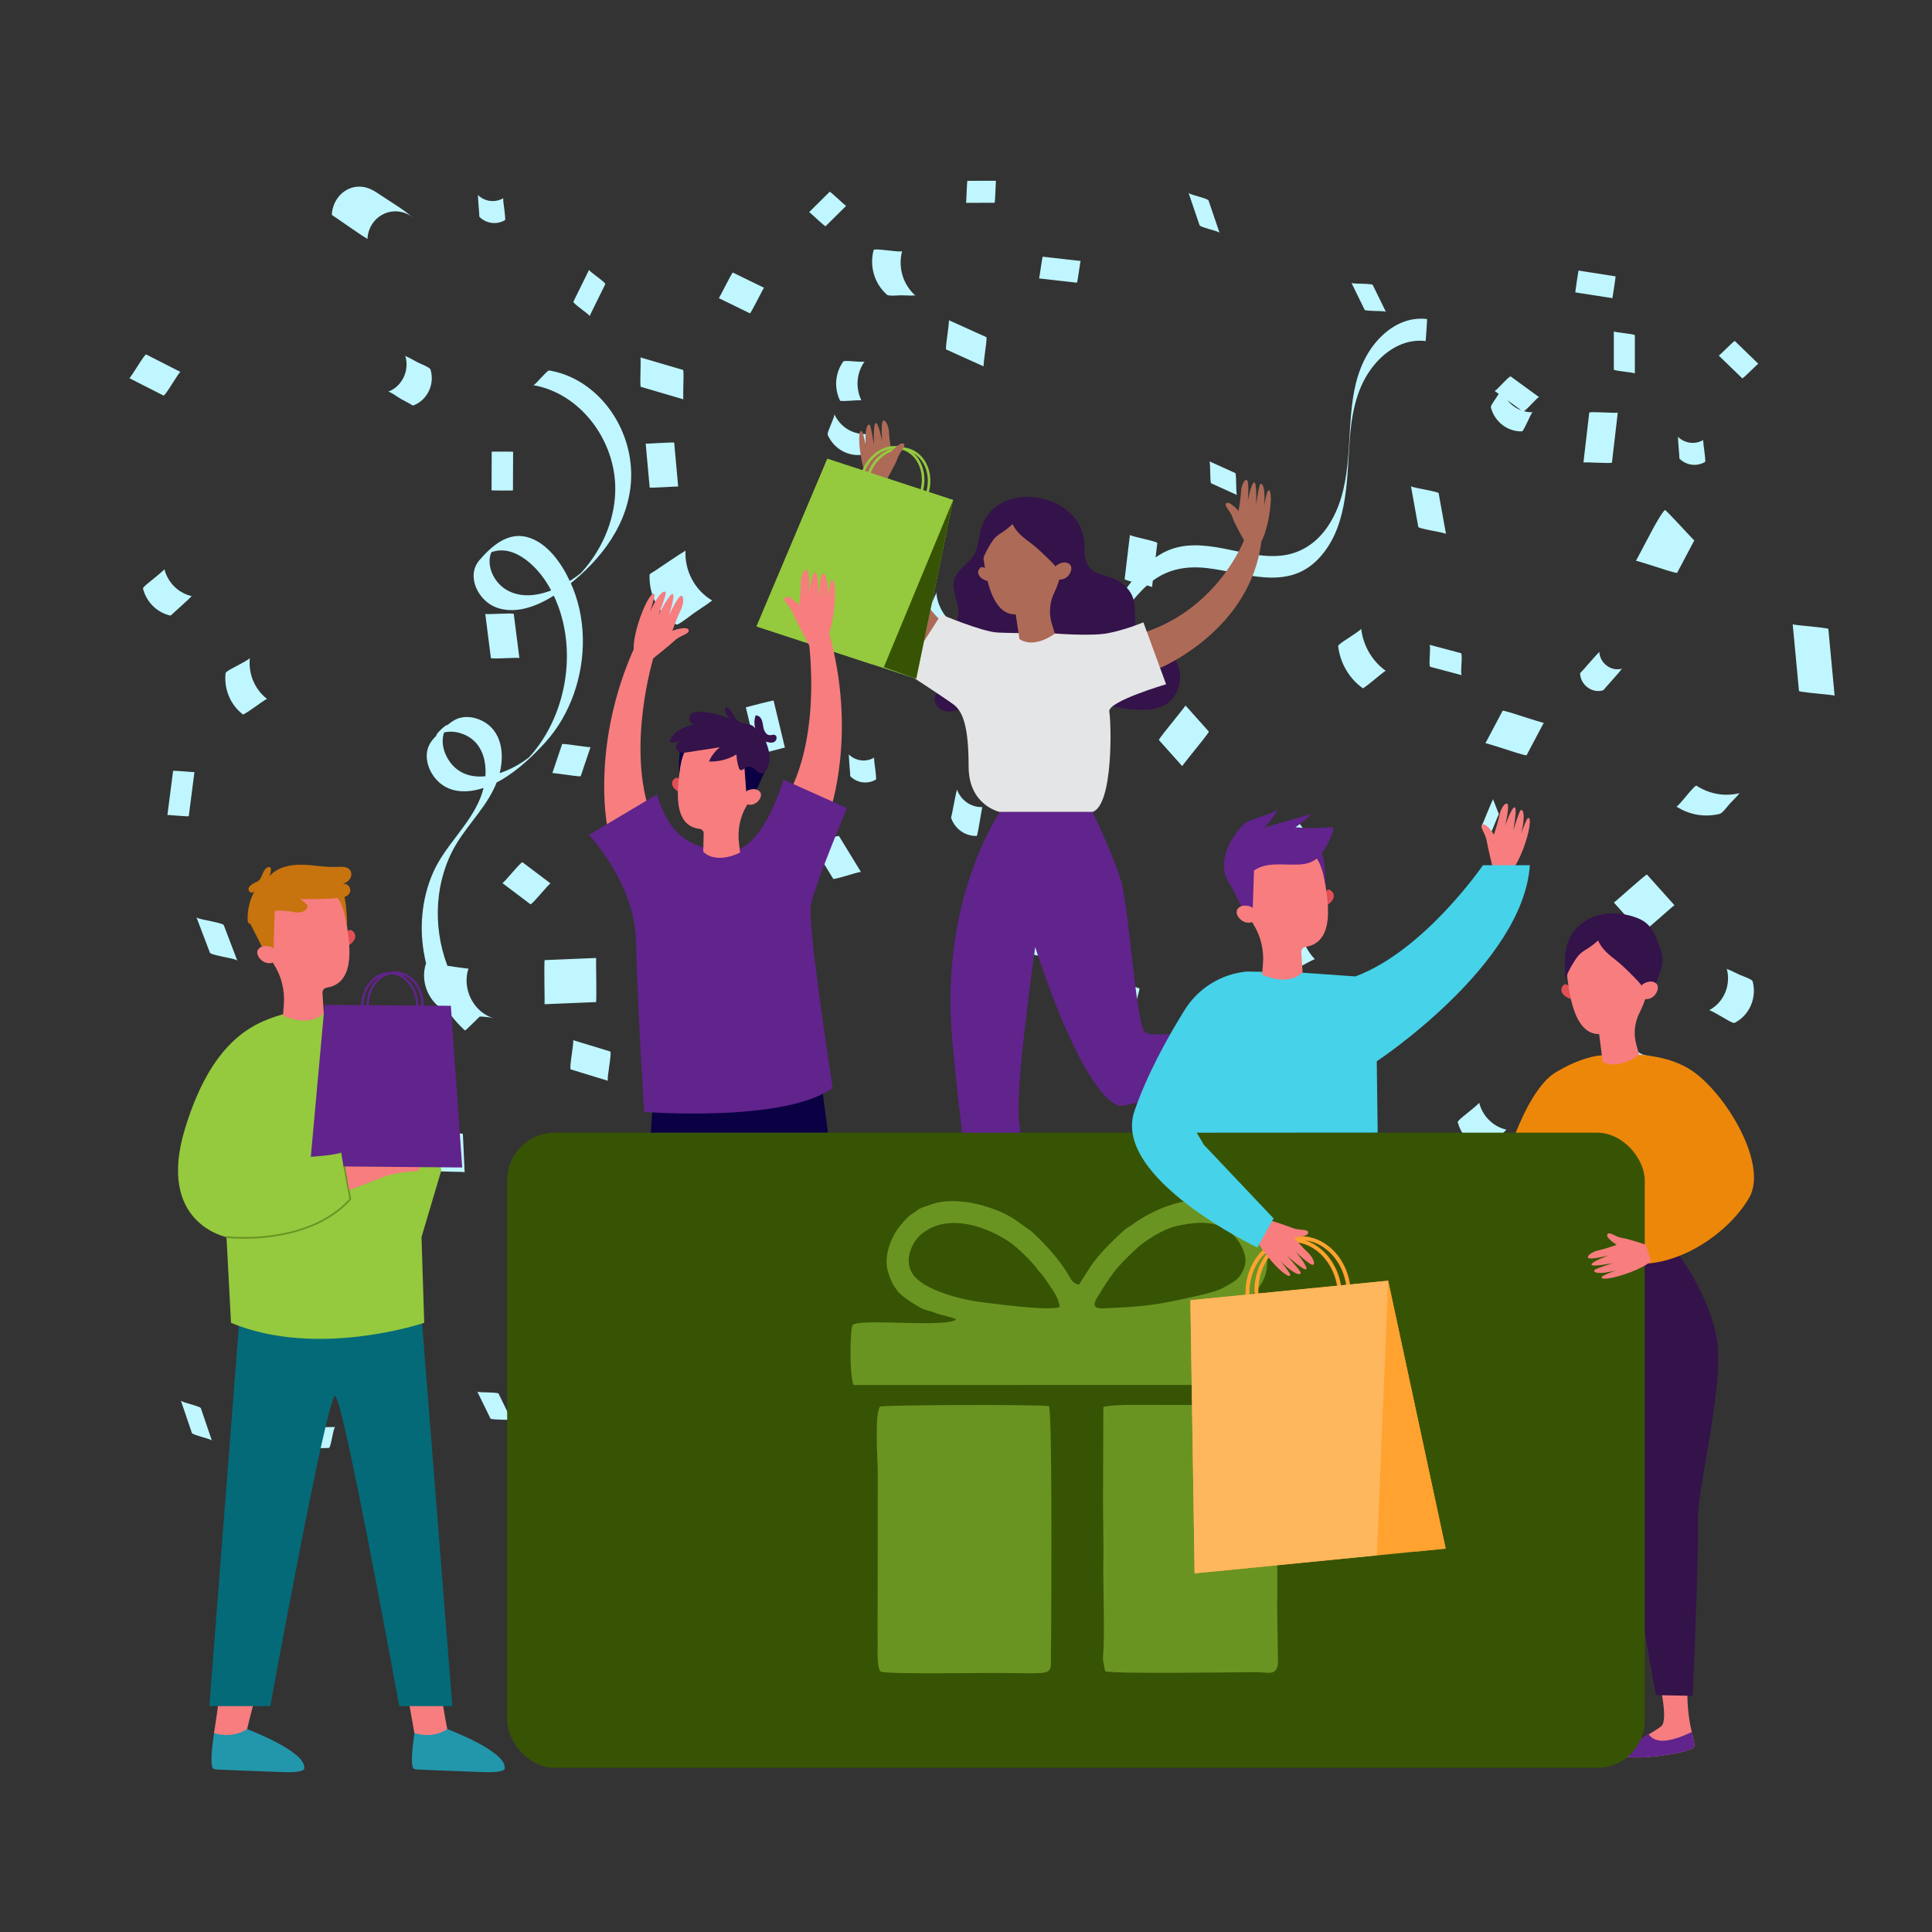 <?xml version="1.0" encoding="UTF-8"?>
<svg id="Layer_2" data-name="Layer 2" xmlns="http://www.w3.org/2000/svg" xmlns:xlink="http://www.w3.org/1999/xlink" viewBox="0 0 1024 1024">
  <rect x="0" y="0" width="1024" height="1024" fill="#333333" stroke="none"/>
  <defs>
    <clipPath id="clippath">
      <circle cx="1743.732" cy="543.924" r="407.076" fill="none"/>
    </clipPath>
  </defs>
  <path d="M344.289,304.557c.018-.415,2.331-1.651,2.743-1.933,2.227-1.524,4.467-3.028,6.709-4.528,2.242-1.5,4.487-2.996,6.745-4.471-.358,.234,2.825-1.674,2.83-1.794-.473,10.895,5.019,21.112,14.23,26.476-.154-.089-2.423,1.714-2.743,1.933-2.227,1.524-4.467,3.028-6.709,4.528-1.012,.677-8.706,6.772-9.575,6.265-9.211-5.364-14.702-15.582-14.23-26.476h0Zm143.277,30.964c.813,13.079,13.102,23.296,25.673,21.345,.221-.034,1.493-3.457,1.355-3.127,1.057-2.531,2.092-5.072,3.123-7.614,1.031-2.542,2.057-5.087,3.061-7.64,.152-.387,.993-3.158,1.207-3.191-12.572,1.951-24.861-8.266-25.674-21.345,.031,.504-1.307,3.013-1.355,3.127-1.057,2.531-2.092,5.072-3.123,7.614-1.031,2.542-2.057,5.087-3.061,7.64-.323,.821-1.26,2.329-1.207,3.191h0Zm-198.931,196.736c9.078-.375,18.156-.751,27.234-1.126,.498-.021-.072-23.374,.087-23.381-9.078,.375-18.156,.751-27.234,1.126-.498,.021,.072,23.374-.087,23.38h0ZM219.586,116.016c-5.293-4.835-11.805-8.55-17.714-12.512-3.228-2.164-6.283-4.205-10.232-4.536-8.494-.711-15.305,6.252-15.776,14.793-.012,.224,3.016,2.173,2.721,1.966,2.209,1.551,4.432,3.082,6.657,4.608,2.225,1.527,4.453,3.049,6.694,4.551,.335,.225,2.821,1.616,2.81,1.828,.647-11.74,12.39-18.248,22.306-12.677-.44-.278-.881-.557-1.321-.835-5.01-3.38-10.019-6.76-15.029-10.14,2.763,2.524,6.309,4.469,9.378,6.574,3.042,2.087,6.771,3.884,9.504,6.379h0Zm339.139,664.983c-3.626,10.178-.184,21.802,8.34,28.157,.351,.262,3.341-.087,3.322-.086,2.671-.107,5.341-.238,8.011-.374,2.67-.136,5.339-.277,8.008-.442,.593-.037,2.917-.547,3.314-.252-8.522-6.354-11.966-17.979-8.339-28.157-.195,.548-10.315,.408-11.332,.46-2.67,.136-5.339,.277-8.008,.442-.401,.025-3.222-.005-3.314,.252h0Zm317.453-500.899c-3.024,5.715-6.049,11.43-9.073,17.146,.117-.221,10.031,3.023,10.888,3.27,.899,.26,10.658,3.597,10.95,3.045,3.024-5.715,6.048-11.43,9.073-17.146-.117,.221-14.598-15.8-15.455-16.047-.899-.26-6.091,9.18-6.383,9.732h0ZM225.758,510.665c-3.579,10.825,2.724,23.232,13.393,26.364,3.512,1.031,7.633,1.022,11.254,1.451,3.588,.425,7.808,.2,11.279,1.219-10.67-3.133-16.972-15.54-13.393-26.364-.072,.218-10.375-1.347-11.254-1.451-.918-.109-11.091-1.789-11.279-1.219h0Zm746.63-141.937c-1.109-11.793-2.218-23.586-3.327-35.378-.041-.437-8.654-1.232-9.433-1.334-.737-.096-9.429-.851-9.457-1.139,1.109,11.793,2.218,23.586,3.327,35.378,.041,.437,8.654,1.232,9.433,1.334,.737,.096,9.429,.851,9.457,1.139h0ZM338.376,752.054c-3.678,11.063-2.123,23.11,4.234,32.797,.123,.188,3.674-.134,3.321-.117,2.67-.131,5.339-.287,8.007-.448,2.668-.161,5.337-.326,8.003-.516,.401-.028,3.193-.462,3.311-.282-6.356-9.686-7.911-21.733-4.234-32.797-.175,.528-10.323,.504-11.328,.565-1.113,.067-10.999-.151-11.315,.798h0Zm343.396-160.03c8.37,4.861,18.017,5.965,27.217,3.117,.487-.151-.594-10.71-.658-11.671-.06-.91-1.206-11.556-.884-11.655-9.201,2.848-18.847,1.743-27.217-3.117,.088,.051,.171,3.877,.146,3.422,.153,2.751,.33,5.501,.512,8.25,.182,2.749,.368,5.498,.578,8.245,.037,.488-.021,3.22,.306,3.41h0Zm173.608-113.684c4.852,5.414,9.704,10.829,14.557,16.243,.424,.473,17.37-15.01,17.564-14.794-4.852-5.414-9.704-10.829-14.557-16.243-.424-.473-17.37,15.01-17.564,14.794h0Zm-241.127-86.103c4.111,4.602,8.221,9.203,12.332,13.805-.083-.093,6.611-8.382,7.147-9.078,.549-.712,7.28-8.876,6.969-9.223-4.111-4.602-8.221-9.203-12.332-13.805,.083,.093-6.611,8.382-7.147,9.078-.549,.712-7.28,8.876-6.969,9.223h0Zm-231.97,115.829c6.568,2.025,13.136,4.05,19.703,6.076,.526,.162,7.392-22.094,7.593-22.032-6.568-2.025-13.136-4.05-19.703-6.076-.526-.162-7.392,22.094-7.593,22.032h0Zm70.795,95.332c-5.171,9.059-10.342,18.118-15.514,27.177,.496-.869,20.396,9.841,21.063,8.674,5.171-9.059,10.342-18.118,15.514-27.177-.496,.869-20.396-9.841-21.063-8.674h0Zm-23.071-156.59c3.875,6.337,7.75,12.674,11.626,19.01,.246,.403,6.707-1.583,7.368-1.747,.628-.156,7.133-2.227,7.333-1.899-3.875-6.337-7.751-12.674-11.626-19.01-.246-.403-6.707,1.583-7.368,1.747-.628,.156-7.133,2.227-7.333,1.899h0Zm-199.774,153.426c.313,6.764,.625,13.528,.938,20.291,.029,.626,15.083,.405,15.101,.799-.313-6.764-.625-13.528-.938-20.291-.029-.626-15.083-.405-15.101-.799h0Zm-126.146-114.144c2.391,6.287,4.782,12.574,7.173,18.861,.339,.89,6.285,1.933,7.249,2.216,.95,.28,6.954,1.183,7.29,2.067-2.391-6.287-4.782-12.574-7.173-18.861-.339-.89-6.285-1.933-7.249-2.216-.95-.28-6.954-1.183-7.29-2.067h0Zm162.159-18.054c4.964,3.744,9.928,7.489,14.892,11.233,.713,.537,10.164-11.419,10.696-11.018-4.964-3.744-9.928-7.489-14.892-11.233-.712-.537-10.164,11.419-10.696,11.018h0Zm411.849,200.672c-2.3,9.527-8.267,17.428-16.661,22.063,.612-.338,5.955,3.128,6.741,3.53,.914,.467,5.898,3.893,6.808,3.39,8.395-4.635,14.362-12.537,16.661-22.063,.287-1.189-13.783-5.952-13.549-6.92h0ZM380.971,158.017c5.505,2.683,11.01,5.367,16.515,8.05,.441,.215,7.232-13.669,7.469-13.553-5.505-2.683-11.01-5.367-16.515-8.05-.441-.215-7.232,13.669-7.469,13.553h0Zm456.516,198.986c.269,6.125,6.461,10.646,12.156,8.874,.361-.112,1.441-1.552,1.53-1.651,1.213-1.345,2.416-2.701,3.615-4.06,1.199-1.359,2.397-2.719,3.582-4.091,.313-.362,1.05-1.6,1.451-1.725-5.694,1.772-11.887-2.748-12.156-8.874,.006,.138-1.673,1.809-1.53,1.651-1.213,1.345-2.416,2.701-3.615,4.06-1.199,1.359-2.397,2.719-3.582,4.091-.264,.305-1.467,1.361-1.451,1.725h0Zm-717.936-.14c-.881,8.502,2.547,16.653,9.17,21.802,.416,.323,5.872-3.633,6.479-4.018,.578-.367,6.042-4.428,6.4-4.15-6.622-5.149-10.051-13.299-9.17-21.802-.081,.777-5.691,3.518-6.479,4.018-.919,.583-6.282,3.02-6.4,4.15h0Zm296.457,39.355c-2.001-8.317-4.002-16.634-6.003-24.951-.036-.15-14.722,3.559-14.704,3.635,2.001,8.317,4.002,16.634,6.003,24.951,.036,.15,14.722-3.559,14.704-3.635h0Zm-158.812-70.895c.993,7.796,1.985,15.591,2.978,23.387,.105,.825,15.044-.467,15.12,.128-.993-7.796-1.985-15.591-2.978-23.387-.105-.825-15.045,.467-15.12-.128h0Zm82.465-120.304c7.524,2.211,15.047,4.422,22.571,6.633-.232-.068-.027-7.156-.036-7.794-.01-.685,.297-7.649-.187-7.792-7.524-2.211-15.047-4.422-22.571-6.633,.232,.068,.027,7.156,.036,7.794,.01,.685-.297,7.649,.187,7.792h0Zm502.673,13.682c-1.029,8.83-2.058,17.66-3.087,26.49,.06-.514,15.034,.708,15.121-.035,1.029-8.83,2.058-17.66,3.087-26.49-.06,.514-15.034-.708-15.121,.035h0Zm-94.503,38.974c1.3,7.218,2.6,14.436,3.9,21.654,.108,.597,6.591,1.755,7.323,1.941,.701,.178,7.262,1.253,7.359,1.79-1.3-7.218-2.6-14.436-3.9-21.654-.108-.597-6.591-1.755-7.323-1.941-.701-.178-7.262-1.253-7.359-1.79h0Zm-148.96,25.819c-.929,7.804-1.858,15.607-2.787,23.411-.111,.936,14.606,3.638,14.521,4.345,.929-7.804,1.858-15.607,2.787-23.411,.111-.936-14.606-3.638-14.521-4.345h0Zm76.854,208.224c-1.159,8.667,1.569,17.115,7.537,23.336,.338,.352,6.252-2.939,6.876-3.241,.593-.287,6.532-3.673,6.812-3.382-5.967-6.221-8.696-14.669-7.537-23.336-.085,.639-6.126,2.878-6.876,3.241-.868,.42-6.681,2.405-6.812,3.382h0ZM463.034,132.562c-2.281,8.677,.444,17.787,7.067,23.634,1.051,.928,6.153,.276,7.554,.321,1.781,.057,3.563,.113,5.344,.149,.395,.008,1.968-.202,2.215,.016-6.624-5.848-9.348-14.958-7.067-23.634-.276,1.052-14.779-1.757-15.113-.486h0Zm-121.638,531.002c7.54,.41,15.079,.82,22.618,1.229,.423,.023,1.534-15.495,1.731-15.485-7.539-.41-15.079-.82-22.618-1.229-.423-.023-1.534,15.495-1.731,15.485h0Zm184.091,7.449c-4.927-3.794-9.853-7.588-14.78-11.381-.754-.58-10.349,11.22-10.924,10.778h0m123.781-40.639c-.838,8.799-6.68,16.154-14.883,18.737,.241-.076,2.159,.652,2.126,.642,1.716,.494,3.438,.97,5.159,1.444,1.722,.474,3.444,.947,5.171,1.4,.5,.131,1.681,.685,2.153,.536,8.203-2.583,14.044-9.938,14.883-18.737,.091-.952-14.678-3.299-14.609-4.022h0Zm264.922-202.322c6.941,4.493,15.025,5.869,22.999,3.914,1.616-.396,4.228-4.238,5.406-5.449,1.262-1.297,2.523-2.596,3.769-3.908,.324-.341,1.131-1.553,1.53-1.651-7.973,1.955-16.058,.58-22.999-3.914-1.047-.678-9.845,11.565-10.706,11.008h0Zm-115.85,167.292c1.855,7.243,7.454,12.76,14.557,14.343,.172,.038,1.841-1.599,1.696-1.469,1.348-1.201,2.687-2.414,4.023-3.63,1.336-1.216,2.67-2.434,3.993-3.664,.218-.203,1.445-1.592,1.625-1.552-7.103-1.583-12.702-7.1-14.557-14.343,.118,.462-5.174,4.604-5.718,5.099-.616,.56-5.815,4.448-5.618,5.216h0ZM75.783,311.934c1.855,7.243,7.454,12.76,14.557,14.343,.172,.038,1.841-1.599,1.696-1.469,1.348-1.201,2.687-2.414,4.023-3.63,1.336-1.216,2.67-2.434,3.993-3.664,.218-.203,1.445-1.592,1.625-1.552-7.103-1.584-12.702-7.1-14.557-14.343,.118,.462-5.174,4.604-5.718,5.099-.616,.56-5.815,4.448-5.618,5.216h0Zm839.432,201.505c2.4,8.701-1.616,18.051-9.478,22.067,.703-.359,5.96,2.961,6.816,3.373,.998,.482,5.867,3.75,6.88,3.232,7.863-4.017,11.878-13.367,9.478-22.067-.283-1.027-5.827-2.896-6.816-3.373-1.614-.778-3.229-1.556-4.852-2.315-.291-.136-1.967-.697-2.028-.917h0Zm-147.382,200.702c7.592,.17,14.49-3.804,18.327-10.559,.768-1.353-.428-6.201-.556-7.773-.149-1.831-.299-3.661-.468-5.49-.041-.439-.423-1.944-.238-2.27-3.837,6.755-10.735,10.73-18.327,10.559,.419,.009,.618,15.518,1.262,15.533h0ZM114.827,596.769c1.979,5.729,3.957,11.458,5.936,17.187,.054,.155,10.336-16.543,8.358-22.272-.054-.155-14.316,5.021-14.294,5.085h0ZM501.514,185.245c6.61,2.981,13.221,5.962,19.831,8.943-.25-.113,.724-7.104,.784-7.752,.064-.702,1.13-7.542,.633-7.767-6.61-2.981-13.221-5.962-19.831-8.943,.25,.113-.724,7.104-.784,7.752-.064,.702-1.13,7.542-.633,7.767h0Zm-286.729,3.304c2.438,7.77-1.655,16.341-9.116,19.089,.855-.315,5.73,3.206,6.651,3.707,1.576,.858,3.153,1.714,4.738,2.552,.336,.177,1.673,1.131,1.983,1.017,7.46-2.747,11.554-11.318,9.116-19.089-.367-1.168-5.565-3.116-6.651-3.707-1.576-.858-3.153-1.714-4.738-2.552-.313-.166-1.901-.754-1.983-1.017h0Zm338.976,529.358c.047,9.498-3.967,18.265-11.108,24.266,.692-.581,6.444,1.103,7.461,1.265,1.761,.28,3.523,.559,5.287,.817,.37,.054,1.944,.505,2.197,.293,7.141-6.001,11.154-14.769,11.108-24.266-.004-.93-14.941-1.675-14.944-2.375h0ZM68.47,200.382c6.062,3.089,12.124,6.177,18.187,9.266,.911,.464,8.318-12.865,9.029-12.503-6.062-3.089-12.124-6.177-18.187-9.266-.91-.464-8.318,12.865-9.029,12.503h0Zm229.46,194.032c-1.724,5.12-3.449,10.24-5.173,15.359,.055-.164,6.921,.817,7.512,.88,.622,.066,7.392,1.128,7.528,.725,1.724-5.12,3.449-10.24,5.173-15.359-.055,.164-6.921-.817-7.512-.881-.622-.066-7.392-1.128-7.528-.725h0Zm206.238,39.246c2.082,5.826,7.515,9.596,13.535,9.393,.35-.012,1.455-6.988,1.58-7.622,.118-.6,1.194-7.645,1.432-7.653-6.02,.204-11.453-3.567-13.535-9.393,.088,.247-.5,2.256-.494,2.226-.373,1.796-.732,3.596-1.086,5.396s-.707,3.601-1.043,5.405c-.098,.524-.56,1.768-.389,2.248h0Zm36.435-122.506c2.514,7.971,8.948,13.832,16.93,15.426,.508,.101,3.711-5.936,4.089-6.556,.36-.59,3.527-6.725,3.961-6.639-7.983-1.593-14.416-7.456-16.93-15.426,.254,.806-3.571,5.706-4.089,6.556-.949,1.555-1.897,3.111-2.828,4.677-.187,.315-1.228,1.662-1.134,1.962h0Zm156.847,136.957c-3.078-4.114-6.156-8.228-9.234-12.342,.124,.166-4.288,5.645-4.656,6.141-.391,.527-4.815,5.863-4.536,6.236,3.078,4.114,6.156,8.228,9.234,12.342-.124-.166,4.288-5.645,4.656-6.141,.391-.527,4.815-5.863,4.536-6.236h0Zm96.906-16.758c-1.008-2.598-2.016-5.196-3.024-7.794,.05,.128-1.004,2.276-.92,2.077-.718,1.681-1.422,3.369-2.122,5.058-.7,1.689-1.398,3.38-2.081,5.076-.152,.378-.953,1.782-.821,2.121,1.008,2.598,2.016,5.196,3.024,7.794-.05-.128,1.004-2.276,.92-2.077,.718-1.681,1.422-3.369,2.122-5.058,.7-1.689,1.398-3.38,2.081-5.076,.152-.378,.953-1.782,.821-2.121h0Zm-422.749,311.242c6.555,1.021,13.11,2.042,19.665,3.063,.08,.013,1.776-11.546,1.689-11.56-6.555-1.021-13.11-2.042-19.665-3.063-.08-.012-1.776,11.546-1.689,11.56h0Zm88.748,71.004h10.585c.276,0,1.332-5.175,1.449-5.651,.111-.451,1.144-5.68,1.339-5.68h-10.585c-.276,0-1.332,5.175-1.449,5.651-.111,.451-1.144,5.68-1.339,5.68h0Zm217.871-72.528c1.717,6.177,.233,12.542-4.019,17.241,.255-.282,4.923,1.411,5.465,1.56,.616,.169,5.079,1.906,5.494,1.447,4.252-4.698,5.736-11.064,4.019-17.241-.155-.557-4.839-1.388-5.465-1.56-.609-.167-5.346-.913-5.494-1.447h0Zm-425.275-3.56c2.331,4.774,4.661,9.549,6.992,14.323,.264,.541,4.975,.55,5.639,.616,.647,.064,5.394-.024,5.65,.5-2.33-4.774-4.661-9.549-6.992-14.323-.264-.541-4.975-.55-5.639-.616-.647-.064-5.394,.024-5.65-.5h0Zm229.497-119.299c5.56,.941,11.12,1.882,16.68,2.824-.303-.051,1.142-11.59,.672-11.67-5.56-.941-11.12-1.882-16.68-2.824,.303,.051-1.142,11.59-.672,11.67h0Zm29.574-510.704c5.04-.012,10.081-.023,15.121-.035,.346-.001,.586-11.663,.763-11.664-5.04,.012-10.08,.023-15.121,.035-.346,.001-.586,11.663-.763,11.664h0Zm-73.293,123.084c3.257,7.201,10.55,11.396,18.205,10.472,.441-.053,1.615-4.991,1.788-5.547,.166-.533,1.283-5.535,1.68-5.583-7.655,.924-14.948-3.271-18.205-10.472,.338,.747-1.519,4.684-1.788,5.547-.313,1.006-2.13,4.588-1.68,5.583h0Zm154.518,289.776c-1.698,6.704-3.397,13.408-5.095,20.113-.082,.322,10.808,3.512,10.769,3.665,1.699-6.704,3.397-13.408,5.095-20.113,.082-.322-10.807-3.512-10.769-3.665h0Zm-434.671,72.272c6.591-1.36,13.182-2.721,19.773-4.081,1.313-.271,.455-11.333,1.611-11.572-6.591,1.36-13.182,2.721-19.773,4.081-1.313,.271-.455,11.333-1.611,11.572h0Zm136.593,45.075c2.926,4.229,5.853,8.457,8.779,12.686-.208-.3,8.707-7.411,8.401-7.852-2.926-4.229-5.853-8.457-8.779-12.686,.208,.3-8.707,7.411-8.402,7.852h0Zm560.543-85.247c-2.679,6.73,2.831,14.759,9.88,14.393,1.116-.058,3.575-2.892,4.452-3.62,1.041-.864,2.082-1.729,3.113-2.605,.243-.207,1.001-1.092,1.269-1.106-7.048,.366-12.56-7.662-9.88-14.393-.083,.208-1.304,1.029-1.319,1.041-1.051,.851-2.093,1.715-3.134,2.578-1.041,.864-2.082,1.729-3.113,2.605-.317,.269-1.118,.727-1.269,1.106h0Zm-105.464,90.421l16.632-.11c.316-.002,.479-11.672,.625-11.673l-16.632,.11c-.316,.002-.479,11.672-.625,11.673h0Zm46.677,65.702c-.919,4.695-1.838,9.389-2.758,14.084,.028-.143,5.216-.205,5.666-.228,.476-.024,5.596-.012,5.661-.344,.919-4.695,1.838-9.389,2.758-14.084-.028,.143-5.216,.205-5.666,.228-.476,.024-5.596,.012-5.661,.344h0Zm114.058-520.12c4.156,4.021,8.311,8.042,12.467,12.063,.319,.308,8.307-7.925,8.502-7.736-4.156-4.021-8.311-8.042-12.467-12.063-.319-.308-8.307,7.925-8.502,7.736h0Zm-20.763,54.688c3.688,3.568,9.098,4.241,13.504,1.681,.394-.229-.34-5.244-.384-5.832-.043-.564-.854-5.616-.497-5.823-4.406,2.56-9.816,1.887-13.504-1.681,.083,.081,.098,1.852,.089,1.71,.088,1.375,.191,2.749,.295,4.122,.104,1.373,.209,2.747,.328,4.119,.028,.322-.039,1.503,.169,1.704h0ZM254.167,115c3.688,3.568,9.098,4.241,13.504,1.681,.394-.229-.34-5.244-.384-5.832-.043-.564-.854-5.616-.497-5.823-4.406,2.56-9.816,1.887-13.504-1.681,.083,.081,.098,1.852,.089,1.71,.088,1.375,.191,2.749,.295,4.122,.104,1.374,.209,2.747,.328,4.119,.028,.322-.039,1.503,.169,1.704h0Zm316.359,393.89c-1.321-14.048-2.642-28.095-3.963-42.142-.049-.521-10.309-1.467-11.236-1.589-.878-.115-11.232-1.013-11.265-1.357,1.321,14.047,2.642,28.095,3.963,42.142,.049,.521,10.309,1.467,11.236,1.589,.878,.115,11.232,1.013,11.265,1.357h0Zm-206.595,136.396c.269,6.125,6.461,10.646,12.156,8.874,.361-.112,1.441-1.552,1.53-1.651,1.213-1.345,2.416-2.701,3.615-4.06,1.199-1.359,2.397-2.719,3.582-4.091,.313-.362,1.05-1.601,1.451-1.725-5.694,1.772-11.887-2.748-12.156-8.874,.006,.138-1.673,1.809-1.53,1.651-1.213,1.345-2.416,2.701-3.615,4.06-1.199,1.359-2.397,2.719-3.582,4.091-.264,.305-1.467,1.361-1.451,1.725h0Zm-61.39-78.464c6.574,2.004,13.148,4.007,19.721,6.011-.913-.278,2.264-15.2,1.139-15.543-6.574-2.004-13.148-4.007-19.721-6.011,.913,.278-2.264,15.2-1.139,15.543h0Zm148.207-155.311c3.688,3.568,9.098,4.241,13.504,1.681,.394-.229-.34-5.244-.384-5.832-.043-.564-.854-5.616-.497-5.823-4.406,2.56-9.816,1.887-13.504-1.681,.083,.081,.098,1.852,.089,1.71,.088,1.375,.191,2.749,.295,4.122,.104,1.374,.209,2.747,.328,4.119,.028,.322-.039,1.503,.169,1.704h0Zm339.457-195.527c2.014,7.62,8.849,12.859,16.509,12.653,.571-.015,2.546-4.455,2.872-5.04,.317-.569,2.225-5.084,2.774-5.098-7.659,.206-14.495-5.032-16.509-12.653,.194,.736-2.46,4.299-2.872,5.04-.482,.866-3.038,4.098-2.774,5.098h0Zm65.157-40.384v20.263c0,.788,11.154,1.496,11.154,2.111v-20.263c0-.788-11.154-1.496-11.154-2.111h0ZM91.732,408.628c-1.002,7.794-2.003,15.589-3.005,23.383,.03-.236,11.275,.975,11.327,.566,1.002-7.794,2.003-15.589,3.005-23.383-.03,.236-11.275-.975-11.327-.566h0Zm57.777,111.753c5.643,2.346,11.285,4.693,16.928,7.039-.203-.084,.311-5.342,.335-5.835,.026-.538,.615-5.677,.222-5.841-5.643-2.346-11.285-4.693-16.928-7.039,.203,.084-.311,5.342-.335,5.835-.026,.538-.615,5.677-.222,5.841h0Zm-22.755,145.548c7.559-.546,15.117-1.093,22.676-1.639-.099,.007-1.071-11.628-1.339-11.609-7.559,.546-15.117,1.093-22.676,1.639,.099-.007,1.071,11.628,1.339,11.608h0Zm24.786,101.872c7.566-.11,15.132-.22,22.698-.329,1.287-.019,2.348-11.112,3.474-11.128-7.566,.11-15.132,.22-22.698,.329-1.287,.019-2.348,11.112-3.474,11.128h0Zm-55.69-25.508l5.854,17.216c.248,.731,4.544,1.816,5.291,2.104,.74,.285,5.082,1.263,5.33,1.994-1.951-5.739-3.902-11.477-5.854-17.216-.248-.731-4.544-1.815-5.291-2.104-.74-.286-5.082-1.263-5.33-1.994h0ZM796.387,376.781c-3.024,5.715-6.049,11.43-9.073,17.146,.117-.221,10.031,3.023,10.888,3.27,.899,.26,10.658,3.597,10.95,3.045,3.024-5.715,6.048-11.43,9.073-17.146-.117,.221-10.031-3.023-10.888-3.27-.899-.26-10.658-3.597-10.95-3.045h0Zm-87.151-34.344c1.118,9.098,5.77,17.058,13.048,22.33,.38,.275,5.602-4.118,6.152-4.531,.522-.393,5.753-4.881,6.062-4.657-7.279-5.273-11.93-13.233-13.048-22.33,.065,.53-5.538,4.07-6.152,4.532-.7,.527-6.167,3.803-6.062,4.657h0Zm48.85,10.984c5.564,1.481,11.127,2.963,16.691,4.444-.978-.261,.683-11.379-.453-11.681-5.564-1.481-11.127-2.963-16.691-4.444,.978,.261-.683,11.379,.453,11.681h0Zm-116.107-97.252c4.545,2.058,9.09,4.115,13.635,6.173-.35-.158-.372-5.249-.42-5.829-.054-.662,.033-5.563-.533-5.82-4.545-2.058-9.09-4.115-13.635-6.173,.35,.158,.372,5.249,.42,5.829,.054,.662-.033,5.563,.533,5.82h0Zm-59.381,95.674c-.436,5.332,2.109,10.327,6.615,12.984,.64,.377,4.58-1.75,5.314-2.041,1.248-.494,2.495-.989,3.737-1.497,.215-.088,1.401-.732,1.536-.652-4.506-2.657-7.051-7.652-6.615-12.984-.028,.342-4.813,1.843-5.314,2.041-.564,.223-5.226,1.574-5.273,2.15h0Zm-118.589,360.608c.186,8.561,4.717,16.176,12.036,20.226,.919,.508,6.958-8.98,7.732-8.552-7.319-4.05-11.85-11.665-12.036-20.226,.017,.784-3.33,3.597-3.908,4.236-.674,.745-3.848,3.257-3.825,4.316h0Zm148.605,126.48c3.604,3.022,7.207,6.044,10.811,9.065-.305-.256,.943-5.165,1.042-5.746,.232-1.357,.463-2.714,.681-4.073,.036-.225,.377-1.586,.249-1.693-3.604-3.022-7.207-6.044-10.811-9.065,.305,.256-.943,5.165-1.042,5.746-.232,1.357-.463,2.714-.681,4.073-.036,.225-.377,1.586-.249,1.693h0Zm-270.999-1.672c5.484,2.875,10.968,5.749,16.452,8.624,.896,.469,6.707-9.201,7.456-8.808-5.484-2.875-10.968-5.749-16.452-8.624-.896-.469-6.707,9.201-7.456,8.808h0Zm88.019-554.757c-.988,6.993-1.976,13.986-2.965,20.979-.079,.56,22.28,4.324,22.25,4.539,.988-6.993,1.976-13.986,2.965-20.979,.079-.56-22.28-4.324-22.25-4.539h0Zm-87.412-47.378c.704,7.749,1.407,15.498,2.111,23.247,.039,.434,15.095-.69,15.113-.487l-2.111-23.247c-.039-.435-15.095,.69-15.113,.487h0Zm-81.608,4.278c-.026,6.834-.053,13.668-.079,20.501-0,.084,11.34,.131,11.341,.04l.079-20.501c0-.084-11.34-.131-11.341-.04h0Zm113.946,230.381c.513,3.598,1.027,7.197,1.54,10.795,.04,.281,5.161,.606,5.635,.656,.449,.048,5.618,.341,5.646,.54-.513-3.598-1.027-7.197-1.54-10.795-.04-.282-5.161-.606-5.635-.656-.449-.048-5.618-.341-5.646-.54h0Zm72.361-278.159c-4.317,6.127-4.95,13.939-1.681,20.719,.211,.437,5.085,.035,5.671,.032,.564-.003,5.476-.487,5.67-.085-3.269-6.781-2.635-14.593,1.681-20.719-.316,.448-5-.035-5.67-.032-.78,.004-5.204-.576-5.67,.085h0Zm125.817-53.306c-6.682-.757-13.363-1.514-20.045-2.27-.321-.036-1.799,11.533-1.951,11.516,6.682,.757,13.363,1.514,20.045,2.27,.321,.036,1.799-11.533,1.951-11.516h0Zm-133.012-36.648c-3.633,3.6-7.265,7.199-10.898,10.799,.258-.255,8.379,7.802,8.759,7.426,3.633-3.6,7.265-7.199,10.898-10.799-.258,.256-8.379-7.802-8.759-7.426h0Zm-127.469,41.271c-2.784,5.656-5.568,11.311-8.353,16.967-.455,.924,8.931,6.907,8.551,7.679,2.784-5.655,5.568-11.311,8.353-16.967,.455-.924-8.931-6.907-8.551-7.679h0Zm507.529,650.936c8.664,4.048,17.327,8.095,25.991,12.143-.038-.018,4.529-10.712,4.336-10.802-8.664-4.047-17.327-8.095-25.991-12.143,.038,.018-4.529,10.712-4.336,10.802h0Zm23.707-103.688c4.439,5.852,10.537,9.719,17.606,11.163,.634,.13,3.622-3.49,4.137-3.998,.505-.498,3.436-4.21,4.059-4.082-7.069-1.445-13.167-5.311-17.606-11.163,.18,.237-8.48,7.705-8.196,8.08h0ZM282.603,204.13c25.03,4.328,43.603,29.268,43.503,55.058-.053,13.548-4.85,26.74-12.586,37.6-1.758,2.468-3.672,4.822-5.723,7.037-.612,.661-4.985,4.847-.229,.444,4.165-3.856,1.318-1.281,.317-.496-1.6,1.255-3.247,2.435-4.95,3.538-6.123,3.965-13.054,7.239-20.312,8.035-7.626,.837-15.302-1.441-19.898-8.072-1.772-2.557-2.983-5.578-3.205-8.728-.114-1.618,.042-3.214,.501-4.765,.828-2.797,4.663-6.566-1.332-1.112-1.049,.937-2.098,1.874-3.147,2.81,12.64-9.952,26.746,1.831,33.863,12.836,6.644,10.274,10.222,22.42,10.925,34.705,.698,12.201-1.368,24.574-5.917,35.857-2.264,5.616-5.153,10.969-8.643,15.876-1.765,2.481-3.68,4.842-5.746,7.062-.626,.672-1.37,1.298-1.947,2.01-.38,.469,7.039-6.09,3.86-3.613-1.479,1.153-2.943,2.301-4.495,3.35-11.201,7.573-29.661,13.413-39.166,.019-3.301-4.652-4.955-11.196-2.384-16.6,.277-.582,.634-1.065,.931-1.625,2.296-4.327-8.212,5.721-4.957,4.376,1.198-.495,2.226-1.167,3.502-1.493,2.839-.726,5.874-.493,8.661,.36,14.731,4.51,15.608,21.926,10.533,34.437-5.983,14.746-18.792,25.154-25.139,39.748-12.101,27.822-5.102,63.028,16.969,83.375,.382,.352,8.216-8.007,8.473-7.77-16.205-14.939-24.237-37.705-22.634-59.912,.792-10.967,3.972-21.745,9.609-31.109,6.935-11.521,17.225-20.961,21.875-33.884,3.815-10.603,3.56-24.558-7.04-30.812-3.919-2.312-8.83-3.378-13.241-2.084-4.755,1.395-8.56,5.966-12.076,9.284-3.221,3.04-5.323,6.486-5.186,11.16,.147,5.016,2.628,9.923,6.19,13.272,9.554,8.984,24.289,4.585,34.152-1.395,8.31-5.038,16.021-12.261,22.573-19.498,6.64-7.333,11.68-16.13,15.022-25.534,6.729-18.936,6.694-40.81-1.752-59.177-4.548-9.89-12.117-21.099-22.941-24.032-10.276-2.785-18.839,4.735-25.259,12.171-7.255,8.403-.791,21.076,8.107,24.82,11.893,5.003,25.758-1.711,35.442-8.809,17.86-13.092,33.695-31.432,36.455-54.616,2.682-22.527-8.797-45.819-28.229-56.657-4.651-2.594-9.644-4.316-14.853-5.216-.718-.124-3.693,3.308-4.274,3.842-.575,.527-3.482,4.053-4.199,3.929h0Zm435.03,448.948c9.92-1.454,17.247,7.102,19.769,16.211,.626,2.261,.988,4.612,1.032,6.964,.022,1.161-.037,2.322-.176,3.475-.101,.835-.302,1.647-.43,2.477,1.799-11.699,2.424-8.289,.963-4.611-2.294,5.78-5.773,10.992-9.36,15.988-6.962,9.699-14.194,18.827-17.559,30.604-3.051,10.68-6.891,22.328-.682,32.657,9.331,15.524,30.894,16.298,40.491,31.463,2.8,4.424,3.827,9.631,3.475,14.865-.097,1.438-.285,2.867-.533,4.285-1.028,5.876,.523-1.016,.689-1.842-.166,.826-.491,1.696-.723,2.495-.88,3.032-1.735,6.07-2.559,9.118-3.013,11.141-5.757,21.923-1.094,33.064,11.918,28.474,45.304,31.238,71.307,32.203,.958,.036,2.236-11.295,3.029-11.266-23.891-.887-51.637-2.65-66.995-24.461-3.163-4.492-5.532-9.646-6.515-15.123-.469-2.615-.621-5.277-.46-7.932,.101-1.667,.337-3.314,.631-4.955,.173-.965,1.188-4.975-.075-.412-1.191,4.301-.285,1.07-.012,.131,1.742-5.998,3.452-12.019,4.917-18.097,1.282-5.323,2.136-10.917,.878-16.337-4.279-18.437-27.021-21.433-38.868-32.828-3.438-3.307-6.068-7.411-7.248-12.137-.68-2.723-.871-5.565-.688-8.365,.098-1.491,1.447-7.906,.019-2.145-1.407,5.68,.698-.813,1.355-2.203,5.325-11.268,14.209-20.127,20.32-30.891,3.14-5.531,4.888-11.343,6.537-17.477,1.48-5.504,2.942-10.759,2.093-16.517-1.524-10.331-9.299-21.311-20.499-19.669-.424,.062-1.421,5.064-1.569,5.617-.142,.529-1.083,5.593-1.46,5.648h0Zm38.66-483.987c-10.168-1.243-19.405,3.711-26.171,11.3-7.711,8.649-11.409,19.57-13.085,31.023-3.331,22.765,.104,47.816-13.372,67.739-5.661,8.369-13.946,14.036-23.857,15.257-10.569,1.303-21.108-1.744-31.415-3.704-10.19-1.937-20.93-3.038-30.611,1.621-9.076,4.368-15.662,12.554-21.6,20.6-6.877,9.317-13.189,18.919-23.013,25.233-9.236,5.936-21.032,8.912-30.447,1.776,.383,.29-.324,5.189-.357,5.834-.038,.745-.827,5.398-.244,5.84,8.066,6.114,18.038,4.854,26.588,.456,9.347-4.807,16.01-12.557,22.182-21.018,5.99-8.212,11.82-16.967,19.942-23.128,8.543-6.481,18.54-8.024,28.898-6.822,19.767,2.295,42.229,12.315,58.717-4.568,15.597-15.971,15.378-40.317,16.768-61.295,.925-13.947,3.082-28.171,11.436-39.612,6.876-9.416,17.263-16.298,29.04-14.858-.161-.02,.93-11.634,.601-11.674h0Zm78.651-14.125c6.555,1.021,13.11,2.042,19.665,3.063,.08,.013,1.776-11.546,1.689-11.56-6.555-1.021-13.11-2.042-19.665-3.063-.08-.013-1.776,11.546-1.689,11.56h0Zm-118.655-5.084c2.33,4.774,4.661,9.549,6.992,14.323,.264,.541,4.975,.55,5.639,.616,.647,.064,5.394-.024,5.65,.5-2.33-4.774-4.661-9.549-6.992-14.323-.264-.541-4.975-.55-5.639-.616-.647-.064-5.394,.024-5.65-.5h0Zm-86.353-47.722c1.951,5.739,3.902,11.477,5.854,17.216,.248,.731,4.544,1.816,5.291,2.104,.74,.285,5.082,1.263,5.33,1.994-1.951-5.739-3.902-11.477-5.854-17.216-.248-.731-4.544-1.815-5.291-2.104-.74-.286-5.082-1.263-5.33-1.994h0Zm162.188,104.989c5.023,3.662,10.046,7.325,15.069,10.987,.82,.598,7.928-8.104,8.614-7.603-5.023-3.662-10.046-7.325-15.069-10.987-.82-.598-7.928,8.104-8.614,7.604h0Z" fill="#bff6ff"/>
  <g>
    <g>
      <path d="M879.402,890.896s5.081,21.062,1.052,24.081c-7.297,5.466-21.29,11.64-19.556,15.241,1.735,3.601,36.665-1.021,37.164-4.589,.5-3.568-4.848-13.547-3.498-34.579l-15.162-.154Z" fill="#f77d7f"/>
      <path d="M896.665,918.005c.894,3.773,1.574,6.352,1.397,7.623-.5,3.568-35.43,8.19-37.164,4.589-1.286-2.671,5.993-6.874,12.88-11.01,2.127,2.669,6.434,6.694,22.888-1.202Z" fill="#61238c"/>
    </g>
    <g>
      <path d="M817.504,890.896s5.081,21.062,1.052,24.081c-7.297,5.466-21.29,11.64-19.556,15.241,1.735,3.601,36.665-1.021,37.164-4.589,.5-3.568-4.848-13.547-3.498-34.579l-15.161-.154Z" fill="#f77d7f"/>
      <path d="M834.767,918.005c.894,3.773,1.574,6.352,1.396,7.623-.499,3.568-35.429,8.19-37.164,4.589-1.287-2.671,5.993-6.874,12.879-11.01,2.127,2.669,6.434,6.694,22.888-1.202Z" fill="#0a0043"/>
    </g>
    <path d="M887.735,662.465s15.718,18.992,21.612,43.879c5.894,24.887-10.136,82.371-9.482,100.054,.655,17.683-2.755,92.431-2.755,92.431l-19.417-.377s-11.787-63.745-15.281-90.596c-3.494-26.851-8.613-87.758-8.613-87.758,0,0-11.273,68.766-12.901,97.582-1.628,28.817-4.917,81.864-4.917,81.864l-22.252,.655s-9.572-60.907-7.204-115.113c1.528-34.982,19.647-118.02,19.647-118.02l61.562-4.599Z" fill="#34124a"/>
    <path d="M851.933,559.425s26.633-3.929,44.534,7.859c17.901,11.789,41.041,49.773,30.562,67.674-10.478,17.901-34.928,34.929-57.585,34.897l-42.835,2.215-31.436-47.154s11.789-46.28,29.69-56.759c17.901-10.479,27.069-8.732,27.069-8.732Z" fill="#ed8709"/>
    <g>
      <path d="M832.341,523.333s-2.261-2.618-3.609-1.262c-3.437,3.456,1.198,6.866,3.851,7.389l-.241-6.127Z" fill="#e15055"/>
      <path d="M851.936,485.54c11.783-.733,22.426,7.62,24.54,19.235,.696,3.819,.425,7.564-.614,11.009-2.177,8.532-3.999,15.415-6.695,20.602-2.733,5.257-3.517,11.311-1.942,17.023l1.591,5.769c-12.7,8.52-19.36,3.621-19.36,3.621l-1.88-14.695h0c-14.9,.127-16.409-27.206-17.433-35.211l.024,.001c-.05-.299-.1-.597-.139-.9-1.714-13.397,8.207-25.601,21.908-26.453Z" fill="#f77d7f"/>
      <path d="M856.644,509.057c3.227,2.542,6.127,5.469,9.017,8.387,3.06,3.088,6.236,6.376,7.368,10.573,3.416-3.36,5.29-7.961,6.783-12.514,.692-2.111,1.327-4.276,1.36-6.498,.047-3.146-1.112-6.169-2.254-9.101-1.473-3.784-3.05-7.72-6.098-10.404-2.018-1.777-4.547-2.871-7.11-3.684-5.981-1.896-12.498-2.384-18.552-.736-6.054,1.648-11.589,5.551-14.624,11.042-3.909,7.073-3.345,15.669-2.672,23.722,.381-3.427,2.221-6.493,4.017-9.436,1.169-1.914,2.37-3.866,4.102-5.289,2.955-2.427,3.909-2.102,9.053-6.641,2.101,4.748,5.572,7.398,9.609,10.578Z" fill="#34124a"/>
      <path d="M869.585,523.23c.28-.803,.864-1.462,1.605-1.877,1.527-.856,4.276-1.928,6.478-.225,3.231,2.498-1.56,10.829-7.739,7.783,0,0-1.836-1.419-.345-5.681Z" fill="#f77d7f"/>
    </g>
    <g>
      <rect x="268.814" y="600.335" width="602.941" height="336.668" rx="25.307" ry="25.307" fill="#375404"/>
      <path d="M561.627,692.731c-5.213,2.282-33.599-1.59-42.24-2.657-9.015-1.113-27.074-5.598-34.044-12.841-7.669-7.969-1.731-18.937,2.408-22.589,13.274-11.712,33.13-5.473,46.394,3.029,5.242,3.36,13.087,11.348,15.902,15.301,1.332,1.87,1.714,1.669,3.356,4.137,2.649,3.982,8.096,10.611,8.225,15.62h0Zm98.278-22.366c-2.161,8.234-7.302,9.622-11.18,11.981-3.946,2.401-13.619,4.374-18.304,5.42-16.258,3.632-23.711,4.733-41.734,5.501-4.711,.201-11.461,1.47-7.137-5.587,7.961-12.992,10.041-15.876,21.17-26.255,4.059-3.786,14.029-10.01,19.872-11.355,8.636-1.989,18.178-3.46,26.182,.75,7.397,3.891,12.622,13.865,11.131,19.544h0Zm-88.064,10.57c-2.202-.499-3.429-1.476-4.511-3.423-4.516-8.128-10.65-15.087-17.135-21.578-4.626-4.631-4.529-3.797-8.276-6.689-5.862-4.524-11.944-7.693-20.955-10.254-7.728-2.196-18.762-3.659-27.115-.712-1.58,.558-4.309,1.41-5.965,2.163-1.813,.825-1.118,.611-2.268,1.471-1.115,.834-.986,.687-2.271,1.479-2.079,1.282-6.162,5.994-7.581,8.015-3.808,5.424-7.562,15.035-5.001,22.978,1.621,5.028,2.667,6.973,5.297,10.284,2.162,2.721,10.722,8.231,13.756,9.348,1.877,.691,3.683,.916,5.702,1.765,3.365,1.415,9.387,2.288,11.368,3.536-5.557,4.706-51.781-.842-55.01,3.051-1.189,1.433-1.925,24.967,.528,31.725l224.393-.055c17.308,.012,14.285,.635,14.257-16.92-.004-2.62,.587-13.648-1.069-15.195-3.088-2.886-47.3,.686-53.569-1.811-2.068-.824-1.09-.534-1.62-1.001l17.512-5.722c3.638-1.564,7.054-4.306,9.572-6.034,12.642-8.678,12.179-24.437,3.366-36.794-6.002-8.415-10.745-9.553-17.579-12.381-16.334-6.759-37.802,3.615-47.393,10.817-2.152,1.616-2.597,1.337-4.788,3.336-5.898,5.38-13.619,12.9-17.877,19.566l-5.77,9.033h0Zm13.028,141.204c-.386,16.717,.547,34.135,.123,49.305-.234,8.361-1.079,5.513,.769,14.338,5.688,1.566,68.654,.511,80.045,.492,6.696-.011,11.545,2.59,11.53-6.245l-.43-29.332c.385-17.71-.34-31.138-.063-47.43l-.317-57.126c-3.372-2.344-6.272-1.36-10.948-1.352l-45.571-.149c-7.79,.205-29.96-.707-35.211,1.14l-.161,50.771,.234,25.586h0Zm-118.041,63.814c2.122,1.457,50.805,.765,57.905,.742,36.173-.118,31.99,2.856,32.282-11.463,.098-4.821,.161-9.518,.153-14.355-.021-13.078,.655-111.236-1.216-115.573-4.745-.986-87.053-.714-89.499,.232-3.072,4.084-1.215,28.012-1.215,34.982l-.067,71.146c-.121,5.947-.041,12.138,.014,18.099,.041,4.54-.574,14.068,1.644,16.189h0Z" fill="#6a9422"/>
    </g>
    <path d="M653.558,543.601s28.608-10.221,32.832-8.392c2.412,1.042,18.794,33.585,14.609,36.241-4.19,2.65-20.046-20.861-29.134-19.655-9.083,1.212-16.62,5.113-16.62,5.113l-1.688-13.307h0Z" fill="#f77d7f"/>
    <path d="M674.55,536.93c15.329,14.066,14.485,20.974,12.378,23.947,6.156,5.81,11.807,11.982,14.06,10.555,4.19-2.656-12.197-35.199-14.609-36.241-1.541-.674-6.354,.272-11.829,1.738h0Z" fill="#080526"/>
    <g>
      <path d="M491.655,348.149c.178,6.273,7.721,11.501,5.654,17.426-.459,1.316-1.37,2.449-1.738,3.792-.811,2.955,1.396,6.13,4.265,7.208,2.869,1.079,6.118,.474,8.946-.707,2.829-1.181,5.398-2.906,8.188-4.175,6.255-2.846,13.289-3.276,20.032-4.603,6.84-1.345,13.638-3.659,20.593-3.174,8.019,.56,15.249,4.76,22.759,7.631,7.653,2.926,15.817,4.512,24.005,4.666,4.275,.08,8.703-.265,12.498-2.241,7.565-3.943,10.493-13.77,7.452-21.512-1.738-4.416-5.176-8.032-9.287-10.328-3.675-2.049-8.364-2.737-11.139-6.172-3.879-4.808-1.495-11.995-3.03-17.981-1.291-5.037-5.527-9.174-10.213-11.179-4.374-1.873-9.815-2.132-13.101-5.984-3.571-4.186-2.385-9.978-3.027-15.003-.918-7.185-5.69-13.544-11.837-17.376-1.837-1.144-3.826-2.105-5.914-2.87-13.798-5.062-31.777-1.572-36.62,14.206-1.484,4.834-1.376,10.239-4.019,14.55-2.873,4.684-8.655,7.456-10.25,12.714-2.004,6.607,3.662,13.704,1.792,20.351-1.221,4.344-5.275,7.154-8.867,9.886-3.592,2.732-7.271,6.367-7.142,10.877h0Z" fill="#34124a"/>
      <path d="M614.891,354.025s48.172-19.878,53.71-67.507l-9.236-.188s-14.581,38.402-56.671,50.032l12.197,17.662h0Z" fill="#ad6a57"/>
      <path d="M507.99,335.809c-1.86-.554-33.138-16.777-37.569-82.369l-10.203,1.703s-2.073,87.866,30.603,101.711l17.169-21.045h0Z" fill="#ad6a57"/>
      <path d="M557.835,335.671s19.938,1.661,29.076,0c9.14-1.661,19.106-5.815,19.106-5.815l12.045,32.815s-31.151,9.138-30.113,14.538c1.038,5.399,2.284,49.429-8.93,53.167h-49.014s-16.615-3.323-16.615-24.091-2.907-29.076-7.891-32.815c-4.985-3.739-26.169-17.446-26.169-17.446l19.522-30.322s21.6,9.138,29.907,9.553c8.307,.415,29.076,.415,29.076,.415h0Z" fill="#e4e5e6"/>
      <path d="M644.18,573.14c-.725,.333-48.248,13.859-50.898,12.996-20.497-6.643-44.589-84.18-44.589-84.18,0,0-10.797,75.319-8.583,91.94,.22,1.661,.441,3.855,.661,6.462h-30.808c-1.876-15.127-3.713-31.847-5.296-49.664-6.648-74.765,25.336-120.318,25.336-120.318h49.012s11.492,23.396,15.367,37.245c3.88,13.844,7.76,73.658,12.188,79.198,1.249,1.563,7.118,1.759,14.902,1.229,19.835-1.327,22.705,25.092,22.705,25.092Z" fill="#61238c"/>
      <path d="M523.074,302.071s-2.241-2.475-3.512-1.136c-3.238,3.413,1.312,6.6,3.884,7.044l-.372-5.907h0Z" fill="#ad6a57"/>
      <path d="M541.129,265.155c11.354-.974,21.815,6.846,24.118,18.007,.758,3.67,.582,7.29-.343,10.638-1.908,8.284-3.51,14.967-5.994,20.033-2.519,5.135-3.139,10.995-1.488,16.472l1.667,5.531c-12.064,8.51-18.767,2.849-18.767,2.849l-1.982-13.055h0c-14.375,.46-16.452-25.884-17.62-33.586l.023,.001c-.055-.288-.11-.575-.155-.866-1.957-12.89,7.341-24.892,20.544-26.025h0Z" fill="#ad6a57"/>
      <path d="M546.205,287.744c3.172,2.379,6.037,5.139,8.893,7.889,3.023,2.912,6.162,6.012,7.349,10.037,3.22-3.32,4.924-7.803,6.262-12.231,.62-2.053,1.184-4.156,1.165-6.301-.026-3.037-1.212-5.929-2.38-8.732-1.507-3.618-3.118-7.382-6.12-9.902-1.988-1.669-4.453-2.668-6.946-3.394-5.815-1.695-12.115-2.018-17.919-.291-5.805,1.728-11.059,5.62-13.863,10.988-3.612,6.914-2.873,15.198-2.041,22.954,.289-3.315,1.997-6.317,3.663-9.197,1.085-1.873,2.2-3.784,3.84-5.197,2.796-2.409,3.725-2.117,8.586-6.614,2.135,4.535,5.545,7.014,9.512,9.991h0Z" fill="#34124a"/>
      <path d="M559.014,301.129c.253-.781,.8-1.43,1.506-1.848,1.455-.86,4.084-1.957,6.247-.364,3.174,2.338-1.261,10.485-7.292,7.687,0,0-1.804-1.328-.461-5.475h0Z" fill="#ad6a57"/>
      <path d="M659.365,286.331s-5.034-8.671-6.161-12.207c-1.121-3.537-4.836-6.129-3.126-7.432,1.71-1.303,6.388,4.092,6.388,4.092,0,0,1.24-7.448,1.274-9.795,.034-2.347,1.155-6.527,2.877-6.636,1.716-.11,.77,11.151,.77,11.151,0,0,1.732-9.403,3.296-9.843,1.563-.439,1.121,11.849,1.121,11.849,0,0,1.353-10.121,2.152-10.821,.799-.7,1.727,.294,2.118,3.993,.391,3.7-.164,7.578-.164,7.578,0,0,1.484-7.04,1.959-7.822,.47-.783,1.693-1.515,1.693,4.026s-1.959,17.519-5.363,23.109l-8.834-1.24h0Z" fill="#ad6a57"/>
      <path d="M469.599,254.882s5.035-8.671,6.158-12.208c1.125-3.537,4.839-6.129,3.128-7.432-1.712-1.303-6.389,4.091-6.389,4.091,0,0-1.24-7.447-1.273-9.794-.032-2.347-1.159-6.527-2.878-6.637-1.719-.11-.771,11.151-.771,11.151,0,0-1.729-9.404-3.293-9.843-1.564-.44-1.123,11.848-1.123,11.848,0,0-1.354-10.12-2.153-10.821-.799-.701-1.727,.293-2.118,3.993-.391,3.699,.164,7.578,.164,7.578,0,0-1.484-7.04-1.957-7.822-.473-.782-1.696-1.515-1.694,4.026,.001,5.541,1.959,17.518,5.366,23.108l8.833-1.24h0Z" fill="#ad6a57"/>
      <g>
        <g>
          <polygon points="485.613 359.773 505.178 265.026 438.515 243.166 400.984 332.02 485.613 359.773" fill="#95c93e"/>
          <path d="M466.488,274.97c-8.898-2.918-13.353-13.781-9.932-24.215,3.422-10.434,13.444-16.549,22.342-13.631,8.898,2.918,13.353,13.781,9.932,24.215-3.422,10.434-13.444,16.549-22.342,13.631Zm11.982-36.538c-8.177-2.681-17.42,3.039-20.605,12.752s.876,19.796,9.053,22.478c8.177,2.681,17.42-3.039,20.605-12.752,3.185-9.713-.876-19.796-9.053-22.478Z" fill="#95c93e"/>
          <path d="M469.634,275.632c-8.898-2.918-13.353-13.78-9.932-24.215,3.422-10.434,13.444-16.549,22.342-13.631,8.898,2.918,13.353,13.781,9.932,24.215-3.422,10.434-13.444,16.549-22.342,13.631Zm11.982-36.538c-8.177-2.681-17.42,3.039-20.605,12.752s.876,19.796,9.053,22.478c8.177,2.681,17.42-3.039,20.605-12.752s-.876-19.796-9.053-22.478Z" fill="#95c93e"/>
          <polygon points="485.613 359.773 505.178 265.026 468.452 353.62 485.613 359.773" fill="#375404"/>
        </g>
        <polygon points="462.41 352.164 505.178 265.026 438.515 243.166 400.984 332.02 462.41 352.164" fill="#95c93e"/>
      </g>
      <path d="M471.182,240.564c-.409,.898-.638,1.887-.638,2.927,0,1.865,2.065,2.318,3.268,3.619,.85-1.7,1.591-3.323,1.945-4.436,1.125-3.537,4.839-6.128,3.129-7.432-1.682-1.281-7.545,5.139-7.704,5.321Z" fill="#ad6a57"/>
    </g>
    <g>
      <g>
        <g>
          <polygon points="766.233 820.795 735.75 678.794 630.939 689.121 633.172 833.905 766.233 820.795" fill="#ffa230"/>
          <path d="M688.62,715.875c-13.99,1.378-26.687-10.847-28.303-27.252-1.616-16.405,8.45-30.873,22.44-32.252,13.99-1.378,26.687,10.847,28.303,27.252,1.616,16.405-8.45,30.873-22.44,32.252Zm-5.66-57.447c-12.856,1.267-22.091,14.721-20.587,29.993,1.505,15.271,13.188,26.665,26.044,25.398,12.856-1.267,22.091-14.721,20.587-29.993s-13.188-26.665-26.044-25.398Z" fill="#ffa230"/>
          <path d="M693.343,714.882c-13.99,1.378-26.687-10.847-28.303-27.252-1.616-16.405,8.45-30.873,22.44-32.252,13.99-1.378,26.687,10.847,28.303,27.252,1.616,16.405-8.45,30.873-22.44,32.252Zm-5.66-57.447c-12.856,1.267-22.091,14.721-20.586,29.993,1.505,15.271,13.188,26.665,26.044,25.398s22.091-14.721,20.587-29.993c-1.505-15.271-13.188-26.665-26.044-25.398Z" fill="#ffa230"/>
          <polygon points="766.233 820.795 735.75 678.794 750.707 822.325 766.233 820.795" fill="#ffa230"/>
        </g>
        <polygon points="729.75 824.39 735.75 678.794 630.939 689.121 633.172 833.905 729.75 824.39" fill="#ffb75e"/>
      </g>
      <path d="M671.236,646.163s10.391,3.279,14.003,4.757c3.613,1.472,8.205,.221,8.109,2.48-.102,2.259-7.611,2.401-7.611,2.401,0,0,5.181,6.019,7.05,7.628,1.874,1.608,4.49,5.334,3.42,6.795-1.07,1.461-9.524-6.891-9.524-6.891,0,0,6.427,7.73,5.73,9.292-.702,1.557-10.323-7.079-10.323-7.079,0,0,7.259,7.911,7.288,9.032,.028,1.116-1.404,1.195-4.655-.985-3.25-2.175-6.002-5.238-6.002-5.238,0,0,4.683,5.946,4.994,6.852,.311,.911,.079,2.389-4.394-1.342-4.467-3.737-12.509-13.301-14.729-19.813l6.643-7.888h0Z" fill="#f77d7f"/>
      <path d="M791.148,459.76s-2.611-10.581-3.228-14.433c-.623-3.853-4.083-7.125-2.101-8.215,1.982-1.09,6.008,5.246,6.008,5.246,0,0,2.446-7.553,2.843-9.989,.402-2.435,2.219-6.608,4.026-6.455,1.801,.152-.929,11.717-.929,11.717,0,0,3.256-9.511,4.955-9.726,1.693-.215-.674,12.496-.674,12.496,0,0,2.978-10.315,3.918-10.92,.94-.605,1.75,.574,1.585,4.481-.17,3.908-1.348,7.856-1.348,7.856,0,0,2.633-7.092,3.25-7.832,.612-.74,1.993-1.313,1.132,4.45-.86,5.763-4.841,17.603-9.253,22.888l-10.187-1.566h0Z" fill="#f77d7f"/>
      <path d="M690.318,515.548l-29.401-.623c-13.63,1.246-25.856,8.817-33.075,20.442-8.664,13.936-19.853,33.919-26.569,53.546-12.123,35.454,65.137,72.307,65.137,72.307l8.624-15.42-36.967-39.067-3.756-6.375,95.885-.064-.484-37.786s77.567-51.213,81.152-103.924h-24.87s-31.06,45.343-67.618,58.946l-28.059-1.982h0Z" fill="#46d2e8"/>
      <path d="M701.718,473.81s1.676-3.109,3.318-2.056c4.19,2.686,.634,6.955-1.897,8.063l-1.421-6.007h0Z" fill="#e15055"/>
      <path d="M701.599,462.916l-.023,.007c-.017-.309-.034-.618-.057-.928-1.257-13.74-13.851-23.717-27.702-21.53-11.54,1.822-20.198,11.927-20.221,23.611-.006,4.338,1.116,8.355,3.063,11.825,2.724,5.391,5.108,9.998,7.537,13.786,4.015,6.267,5.781,13.711,5.21,21.128l-.448,5.838c15.408,6.484,21.445-1.404,21.445-1.404l-.691-10.571c-.091-1.38,.895-2.587,2.265-2.801l.023-.004c18.109-2.848,10.346-30.749,9.598-38.956h0Z" fill="#f77d7f"/>
      <polygon points="651.711 468.194 659.667 483.778 663.936 482.513 664.644 461.409 651.711 468.194 651.711 468.194" fill="#61238c"/>
      <path d="M664.565,481.936c-.458-.738-1.183-1.266-2.016-1.517-1.71-.515-4.689-.977-6.512,1.207-2.667,3.204,3.952,10.451,9.439,6.05,0,0,1.512-1.821-.912-5.74h0Z" fill="#f77d7f"/>
      <path d="M696.91,453.981s3.658,2.101,5.821,16.535c0,0-.306-16.282-2.265-17.9-1.965-1.618-3.556,1.365-3.556,1.365h0Z" fill="#61238c"/>
      <path d="M657.94,438.185c4.774-5.348,13.556-4.884,19.225-9.271-1.801,3.674-4.287,7.011-7.288,9.786,8.415-2.439,16.83-4.878,25.25-7.317-2.594,2.637-5.453,5.018-8.511,7.095,6.557,.564,13.165,.523,19.717-.123,.651,1.008,.215,2.335-.232,3.448-2.464,6.092-5.499,12.783-11.586,15.248-1.891,.765-3.941,1.048-5.979,1.158-8.053,.434-16.96-1.54-23.619,3.012-3.092,2.111-6.92,9.424-11.32,8.368-3.913-.939-10.453-14.822,4.343-31.405h0Z" fill="#61238c"/>
    </g>
    <path d="M872.403,659.712s-9.168-3.092-12.781-3.614c-3.613-.522-6.726-3.711-7.715-1.84-.99,1.87,4.998,5.541,4.998,5.541,0,0-7.028,2.401-9.301,2.81-2.272,.41-6.147,2.175-5.978,3.861,.17,1.686,10.947-1.044,10.947-1.044,0,0-8.847,3.19-9.023,4.779-.175,1.589,11.679-.816,11.679-.816,0,0-9.604,2.942-10.155,3.829-.551,.888,.563,1.629,4.216,1.413,3.653-.216,7.328-1.377,7.328-1.377,0,0-6.594,2.572-7.277,3.156-.683,.585-1.198,1.889,4.179,.997,5.377-.892,16.687-4.717,21.563-8.923l-2.68-8.772Z" fill="#f77d7f"/>
    <g>
      <path d="M439.915,429.857s14.595-41.196-.682-95.005l-10.799,3.461s7.614,49.369-10.88,83.379l22.361,8.166h0Z" fill="#f77d7f"/>
      <path d="M321.731,437.047s-8.42-42.886,14.555-93.886l10.177,5.001s-14.745,47.726-1.418,84.073l-23.314,4.812h0Z" fill="#f77d7f"/>
      <polygon points="438.849 600.296 344.969 600.296 345.684 589.602 345.684 589.597 347.463 562.972 435.395 574.318 436.12 579.775 436.12 579.78 438.849 600.296" fill="#0a0043"/>
      <path d="M428.909,342.087s-7.209-13.409-8.701-17.319c-1.493-3.91-5.843-6.591-3.999-8.168,1.843-1.578,7.456,4.197,7.456,4.197,0,0,.918-8.467,.804-11.112-.114-2.644,.888-7.424,2.816-7.658,1.928-.234,1.584,12.509,1.584,12.509,0,0,1.344-10.7,3.077-11.295,1.734-.596,2.025,13.27,2.025,13.27,0,0,.876-11.483,1.73-12.323,.854-.841,1.964,.219,2.641,4.36,.677,4.141,.302,8.544,.302,8.544,0,0,1.219-8.023,1.701-8.934,.482-.911,1.811-1.815,2.166,4.425,.354,6.24-.912,19.528-4.39,26.041l-9.213,3.464h0Z" fill="#f77d7f"/>
      <path d="M345.515,349.505s9.162-7.259,12.219-10.119c3.057-2.859,8.142-3.359,7.177-5.585-.964-2.227-8.541,.501-8.541,.501,0,0,2.889-8.011,4.152-10.338,1.262-2.327,2.46-7.061,.83-8.117-1.631-1.056-6.912,10.545-6.912,10.545,0,0,3.487-10.205,2.19-11.501-1.297-1.295-7.642,11.037-7.642,11.037,0,0,4.252-10.704,3.852-11.834-.399-1.13-1.861-.664-4.286,2.76-2.426,3.424-4.02,7.546-4.02,7.546,0,0,2.424-7.745,2.391-8.775-.034-1.031-.831-2.426-3.888,3.025-3.056,5.452-7.457,18.11-7.189,25.489l9.667,5.366h0Z" fill="#f77d7f"/>
      <path d="M441.322,576.668s-13.186-85.643-11.664-96.072c1.522-10.429,19.268-52.249,19.268-52.249l-33.659-15.146s-11.365,39.927-30.218,38.098c-18.854-1.828-30.113-7.853-36.851-30.257l-36.064,21.488s24.366,25.695,24.949,56.097c.583,30.402,4.319,90.696,4.319,90.696,0,0,74.105,5.884,99.92-12.655h0Z" fill="#61238c"/>
      <path d="M360.93,414.182s-1.638-2.765-3.093-1.747c-3.71,2.596-.321,6.346,2.019,7.259l1.074-5.513h0Z" fill="#e15055"/>
      <path d="M360.635,404.274l.021,.005c.003-.281,.007-.563,.021-.846,.633-12.536,11.714-22.068,24.387-20.589,10.558,1.232,18.799,10.098,19.248,20.718,.166,3.942-.708,7.636-2.348,10.861-2.279,5-4.278,9.275-6.344,12.809-3.418,5.844-4.751,12.675-3.961,19.399l.621,5.288c-13.765,6.46-19.543-.486-19.543-.486l.24-9.637c.031-1.258-.909-2.318-2.159-2.463l-.023-.003c-16.567-1.923-10.537-27.57-10.159-35.058h0Z" fill="#f77d7f"/>
      <polygon points="406.179 407.236 399.517 421.696 395.59 420.702 394.172 401.545 406.179 407.236 406.179 407.236" fill="#0a0043"/>
      <path d="M395.001,420.201c.389-.688,1.03-1.195,1.776-1.453,1.536-.531,4.226-1.061,5.959,.858,2.545,2.814-3.203,9.645-8.352,5.846,0,0-1.446-1.599,.617-5.251h0Z" fill="#f77d7f"/>
      <path d="M364.568,395.98s-3.245,2.044-4.683,15.244c0,0-.321-14.812,1.402-16.354,1.723-1.542,3.28,1.11,3.28,1.11h0Z" fill="#0a0043"/>
      <path d="M407.884,402.508c.175-3.225-.795-6.4-1.969-9.408,1.476,.434,3.136,.835,4.494,.108,1.357-.726,1.711-3.113,.273-3.661-.836-.319-1.759,.139-2.655,.118-2.039-.049-3.147-2.41-3.478-4.423-.331-2.014-.529-4.356-2.211-5.511-.527-.363-1.163-.563-1.803-.584-.837,2.25-.895,4.783-.161,7.069-1.919-3.314-6.247-1.865-9.313-4.159-2.387-1.785-3.577-7.608-6.518-7.121-.95,2.175,.629,4.333,2.758,6.227-4.803-2.052-9.923-3.363-15.122-3.873-1.339-.132-2.718-.206-4.005,.187-1.287,.393-2.479,1.344-2.811,2.648-.435,1.713,.977,3.644,2.741,3.748-2.735,.78-5.506,1.574-7.949,3.03-2.444,1.456-4.562,3.675-5.278,6.428,1.872,.322,3.827,.149,5.613-.498-1.298,.872-2.526,2.307-2.175,3.831,.26,1.128,1.347,1.914,2.476,2.168,1.129,.254,2.306,.078,3.45-.098,5.776-.891,11.551-1.781,17.327-2.672-2.52,1.978-4.532,4.598-5.792,7.543,5.082,.213,10.219-1.11,14.566-3.751,.088,2.427,.517,4.84,1.273,7.148,.118,.362,.259,.742,.56,.974,1.015,.782,2.175-.725,3.298-1.341,1.376-.754,3.107-.051,4.348,.91,2.14,1.658,3.464,3.784,5.707,1.296,1.508-1.673,2.237-4.13,2.356-6.337h0Z" fill="#34124a"/>
    </g>
    <g>
      <path d="M231.78,886.321s5.172,30.262,5.373,30.632c.202,.37-1.89,3.61-1.89,3.61l-8.167,1.463-7.453-3.428s-4.302-24.394-5.082-28.19c-.78-3.796,17.219-4.088,17.219-4.088Z" fill="#f77d7f"/>
      <path d="M219.643,918.6s9.413,3.293,17.459-2.155c0,0,31.344,11.748,30.387,20.681,0,0,1.334,2.661-12.246,2.086-13.581-.575-34.686-1.179-35.251-1.492-.566-.314-3.224,1.12-.348-19.12Z" fill="#2297ab"/>
      <path d="M138.711,886.321s-7.988,30.262-7.786,30.632c.201,.37-1.89,3.61-1.89,3.61l-8.167,1.463-7.453-3.428s4.065-24.893,3.285-28.69c-.78-3.796,22.012-3.589,22.012-3.589Z" fill="#f77d7f"/>
      <path d="M113.414,918.6s9.413,3.293,17.459-2.155c0,0,31.344,11.748,30.387,20.681,0,0,1.335,2.661-12.246,2.086-13.581-.575-34.686-1.179-35.251-1.492-.566-.314-3.225,1.12-.349-19.12Z" fill="#2297ab"/>
      <path d="M223.364,697.168l16.374,207.098h-28.142s-29.751-163.65-33.972-164.368c-4.221-.718-34.367,164.368-34.367,164.368h-32.299l16.508-212.458,95.898,5.36Z" fill="#046a78"/>
      <path d="M171.616,536.952s31.214,3.887,40.306,10.108c9.091,6.221,22.011,73.212,22.011,73.212l-10.527,35.409,1.435,45.447s-56.464,19.128-102.401,0l-2.393-45.447s-37.324-7.177-22.011-57.42c15.312-50.243,39.237-57.061,54.071-61.308,14.834-4.248,19.508,0,19.508,0Z" fill="#95c93e"/>
      <path d="M129.27,656.566c-5.581,0-9.155-.417-9.278-.433-.249-.03-.425-.258-.395-.508,.031-.247,.242-.423,.508-.395,.421,.048,42.523,4.959,65.078-19.784l-4.442-24.217c-4.728,.516-.101-.904,.322-.949,.233-.023,.455,.135,.498,.37l4.559,24.853c.025,.139-.016,.283-.111,.388-16.314,18.06-42.789,20.676-56.74,20.676Z" fill="#6a9422"/>
      <g>
        <g>
          <path d="M183.024,495.156s1.69-3.136,3.348-2.073c4.226,2.71,.639,7.015-1.911,8.132l-1.436-6.058Z" fill="#e15055"/>
          <path d="M182.907,484.168l-.023,.007c-.017-.312-.033-.623-.062-.937-1.263-13.857-13.966-23.92-27.938-21.715-11.64,1.838-20.372,12.029-20.392,23.814-.008,4.374,1.127,8.427,3.088,11.926,2.748,5.437,5.154,10.083,7.602,13.905,4.048,6.32,5.832,13.827,5.258,21.311l-.452,5.886c15.537,6.539,21.628-1.414,21.628-1.414l-.697-10.664c-.091-1.392,.903-2.609,2.281-2.825l.026-.004c18.266-2.873,10.437-31.013,9.682-39.29Z" fill="#f77d7f"/>
          <polygon points="132.588 489.491 140.617 505.21 144.921 503.933 145.634 482.649 132.588 489.491" fill="#c7730e"/>
          <path d="M145.553,503.352c-.461-.745-1.195-1.277-2.033-1.53-1.727-.519-4.73-.985-6.564,1.218-2.692,3.232,3.982,10.54,9.515,6.101,0,0,1.529-1.835-.919-5.789Z" fill="#f77d7f"/>
          <path d="M178.177,475.157s3.686,2.119,5.871,16.677c0,0-.309-16.422-2.287-18.053-1.978-1.631-3.584,1.376-3.584,1.376Z" fill="#c7730e"/>
        </g>
        <path d="M140.82,460.427c.692-.709,1.97-1.28,2.553-.478,.235,.322,.238,.755,.209,1.153-.085,1.158-.361,2.301-.813,3.37,4.068-4.768,10.852-6.249,17.119-6.155,6.267,.093,12.493,1.463,18.753,1.155,2.482-.122,5.458-.298,6.916,1.715,1.017,1.404,.785,3.458-.235,4.86-1.02,1.402-2.673,2.227-4.356,2.642,1.292-.545,2.913-.177,3.843,.873,.93,1.05,1.1,2.703,.403,3.92-1.066,1.862-3.528,2.272-5.666,2.448-6.805,.558-13.641,.751-20.467,.579,.993,.801,1.985,1.602,2.978,2.403,.339,.273,.69,.565,.851,.969,.222,.555,.027,1.196-.297,1.699-.837,1.3-2.44,1.932-3.983,2.032-1.544,.1-3.075-.248-4.602-.498-2.228-.364-4.49-.52-6.747-.467-.467,.011-.948,.035-1.371,.233-.57,.269-.95,.812-1.352,1.297-2.402,2.889-6.209,4.118-9.805,5.211-1.117,.339-2.594,.557-3.215-.431-.24-.383-.272-.856-.287-1.309-.179-5.411,1.139-10.863,3.768-15.596-.674,1.215-2.338,1.514-3.086,.1-.952-1.8,1.309-3.285,2.581-4.024,1.163-.676,2.27-.819,3.136-1.95,1.357-1.773,1.496-4.028,3.174-5.748Z" fill="#c7730e"/>
      </g>
      <g>
        <path d="M206.43,550.63c-8.333-.064-15.051-8.066-14.976-17.838,.075-9.772,6.916-17.669,15.249-17.605,8.333,.064,15.051,8.066,14.976,17.838s-6.916,17.669-15.249,17.605Zm.263-34.218c-7.658-.059-13.944,7.294-14.014,16.39-.07,9.096,6.103,16.544,13.761,16.603,7.658,.059,13.944-7.294,14.014-16.39,.07-9.096-6.103-16.544-13.761-16.603Z" fill="#61238c"/>
        <path d="M209.276,550.34c-8.333-.064-15.051-8.066-14.976-17.838s6.916-17.669,15.248-17.605c8.333,.064,15.051,8.066,14.976,17.838-.075,9.772-6.916,17.669-15.249,17.605Zm.263-34.218c-7.658-.059-13.944,7.294-14.014,16.39-.07,9.096,6.103,16.544,13.761,16.603,7.658,.059,13.944-7.294,14.014-16.39,.07-9.096-6.103-16.544-13.761-16.603Z" fill="#61238c"/>
      </g>
      <path d="M182.962,618.107l2.056,12.678s15.419-5.825,18.845-7.195c3.426-1.371,13.02-3.084,17.475-2.741l1.371-2.398-39.746-.343Z" fill="#f77d7f"/>
      <path d="M172.049,532.615l-7.305,80.523c7.929-.57,14.497-1.358,16.16-2.438l1.189,7.538,62.888,.555-6.027-85.698-66.904-.48Z" fill="#61238c"/>
    </g>
  </g>
  <g clip-path="url(#clippath)">
    <g>
      <path d="M1093.033,66.193s141.371,50.273,236.669,72.7c181.224,42.648,175.016,103.954,216.357,162.187,41.341,58.232,73.141,97.283,182.624,115.021,109.483,17.738,134.456,34.697,122.557,61.404-11.899,26.707-52.99,40.688-124.942,29.788-71.952-10.9-178.882,66.845-215.552,66.108-36.67-.737-138.488-182.16-182.21-207.855-43.721-25.695-316.318-87.713-316.318-87.713,0,0-9.812-117.708,80.814-211.64Z" fill="#e3aa70"/>
      <g>
        <path d="M1106.45,33.341s183.71,54.521,239.866,84.683c-37.485,61.485-97.963,236.133-97.963,236.133,0,0-280.706-44.728-294.434-47.086-13.729-2.358,46.122-208.587,152.532-273.73Z" fill="#fff"/>
        <path d="M956.09-71.755S1265.047,26.552,1320,62.53c-26.445,7.222-197.674,268.912-164.325,313.962-105.33-8.445-423.855-111.893-423.855-111.893L956.09-71.755Z" fill="#34124a"/>
      </g>
    </g>
  </g>
</svg>